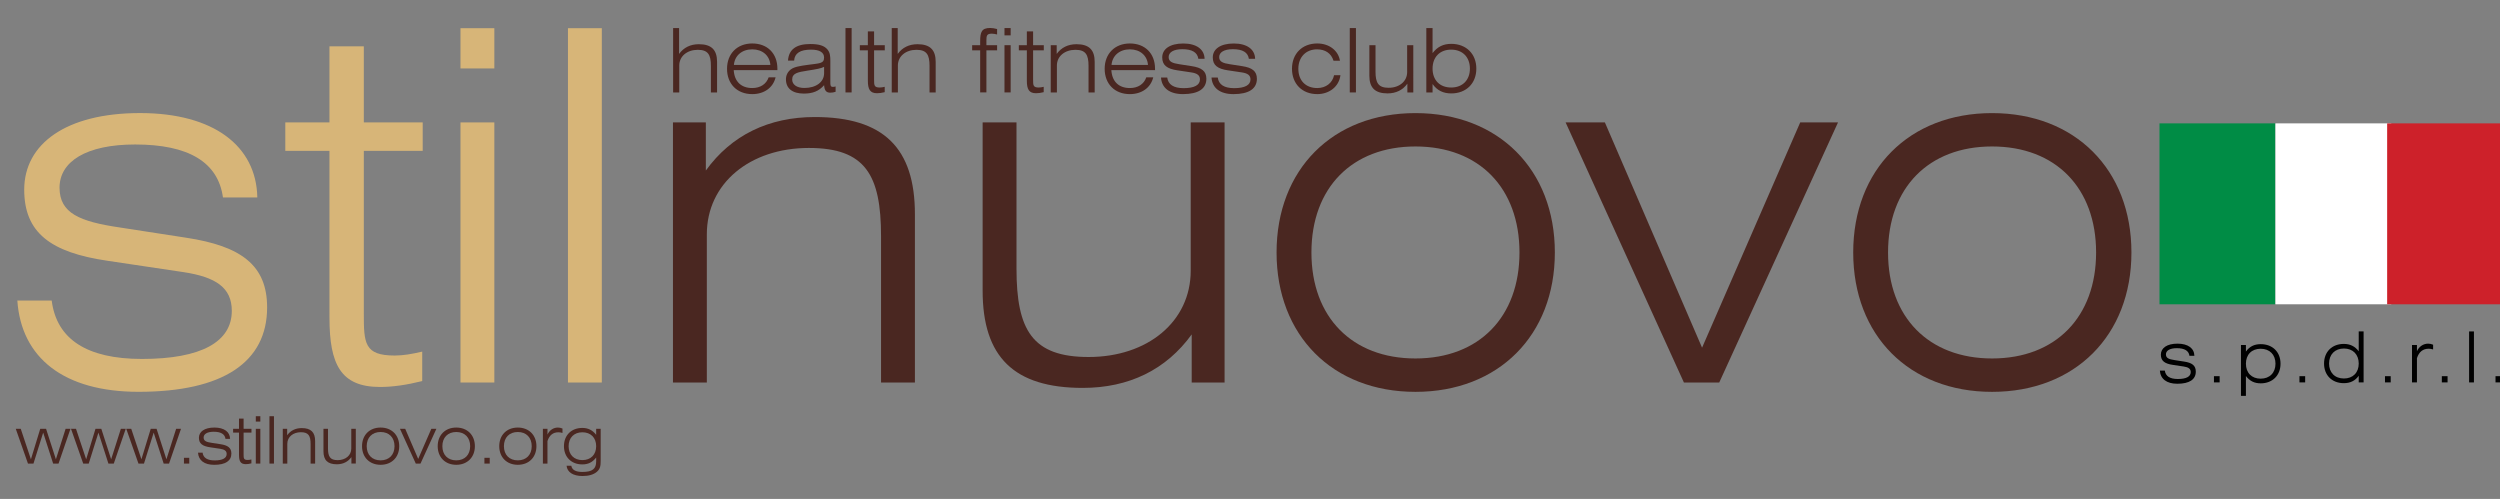 <?xml version="1.0" encoding="utf-8"?>
<!-- Generator: Adobe Illustrator 15.0.0, SVG Export Plug-In . SVG Version: 6.00 Build 0)  -->
<!DOCTYPE svg PUBLIC "-//W3C//DTD SVG 1.0//EN" "http://www.w3.org/TR/2001/REC-SVG-20010904/DTD/svg10.dtd">
<svg version="1.0" id="Livello_1" xmlns="http://www.w3.org/2000/svg" xmlns:xlink="http://www.w3.org/1999/xlink" x="0px" y="0px"
	 width="150px" height="29.938px" viewBox="0 0 150 29.938" enable-background="new 0 0 150 29.938" xml:space="preserve">
<rect x="0" y="0" width="150" height="29.938" fill="#808080" stroke="none"/>
<g>
	<g>
		<path fill="#D7B578" d="M3.102,18.033c0.294,2.327,2.12,3.504,5.417,3.504c3.563,0,5.389-1.029,5.389-2.885
			c0-1.384-0.942-2.031-2.915-2.327l-4.535-0.677c-3.416-0.5-5.005-1.678-5.005-4.27c0-2.738,2.502-4.594,6.949-4.594
			c4.417,0,6.979,1.973,7.037,5.065h-2.061c-0.294-2.121-2.061-3.18-5.271-3.18c-2.945,0-4.535,1.03-4.535,2.591
			c0,1.532,1.208,2.032,3.592,2.385l4.005,0.618c3.298,0.501,4.858,1.649,4.858,4.182c0,3.268-2.621,5.064-7.715,5.064
			c-4.476,0-7.037-2.031-7.272-5.478H3.102z"/>
		<path fill="#D7B578" d="M23.684,21.332c0.5,0,1.031-0.089,1.649-0.236v1.768c-0.942,0.234-1.767,0.354-2.532,0.354
			c-2.356,0-3.033-1.355-3.033-4.152V9.053h-2.65V7.345h2.65V2.781h2.061v4.564h3.533v1.708h-3.533V18.8
			C21.829,20.596,21.858,21.332,23.684,21.332z"/>
		<path fill="#D7B578" d="M27.629,1.692h2.031v2.415h-2.031V1.692z M27.629,7.345h2.031v15.606h-2.031V7.345z"/>
		<path fill="#D7B578" d="M34.077,1.692h2.032v21.259h-2.032V1.692z"/>
		<path fill="#4A2721" d="M40.378,7.345h1.973v2.886c1.531-2.12,3.769-3.209,6.537-3.209c4.122,0,6.007,1.854,6.007,5.83v10.1
			h-2.032v-8.775c0-3.68-0.942-5.3-4.329-5.3c-3.533,0-6.124,2.12-6.124,5.183v8.893h-2.032V7.345z"/>
		<path fill="#4A2721" d="M73.474,22.951h-1.972v-2.886c-1.532,2.12-3.77,3.209-6.538,3.209c-4.122,0-6.006-1.854-6.006-5.83V7.345
			h2.032v8.775c0,3.681,0.942,5.3,4.328,5.3c3.534,0,6.125-2.12,6.125-5.182V7.345h2.032V22.951z"/>
		<path fill="#4A2721" d="M84.928,6.786c4.976,0,8.363,3.386,8.363,8.363c0,4.976-3.388,8.362-8.363,8.362
			c-4.977,0-8.334-3.387-8.334-8.362C76.594,10.172,79.951,6.786,84.928,6.786z M84.928,21.508c3.828,0,6.241-2.503,6.241-6.359
			c0-3.858-2.413-6.361-6.241-6.361c-3.799,0-6.242,2.474-6.242,6.361C78.686,19.035,81.129,21.508,84.928,21.508z"/>
		<path fill="#4A2721" d="M93.937,7.345h2.356l5.831,13.516l5.889-13.516h2.268l-7.127,15.606h-2.119L93.937,7.345z"/>
		<path fill="#4A2721" d="M119.524,6.786c4.977,0,8.362,3.386,8.362,8.363c0,4.976-3.386,8.362-8.362,8.362
			c-4.976,0-8.331-3.387-8.331-8.362C111.193,10.172,114.549,6.786,119.524,6.786z M119.524,21.508c3.829,0,6.242-2.503,6.242-6.359
			c0-3.858-2.413-6.361-6.242-6.361c-3.798,0-6.241,2.474-6.241,6.361C113.283,19.035,115.727,21.508,119.524,21.508z"/>
	</g>
	<g>
		<path fill="#4A2721" d="M40.387,1.684h0.358v1.551c0.278-0.385,0.685-0.583,1.188-0.583c0.749,0,1.091,0.337,1.091,1.06v1.834
			h-0.37V3.952c0-0.668-0.171-0.963-0.786-0.963c-0.642,0-1.112,0.386-1.112,0.942v1.615h-0.369V1.684z"/>
		<path fill="#4A2721" d="M45.136,5.647c-0.915,0-1.514-0.615-1.514-1.52c0-0.903,0.609-1.519,1.514-1.519
			c0.904,0,1.508,0.594,1.508,1.514v0.085h-2.621c0.043,0.69,0.449,1.075,1.112,1.075c0.486,0,0.845-0.236,0.984-0.642h0.417
			C46.388,5.257,45.853,5.647,45.136,5.647z M46.222,3.898c-0.043-0.567-0.476-0.937-1.086-0.937c-0.621,0-1.054,0.375-1.102,0.937
			H46.222z"/>
		<path fill="#4A2721" d="M50.136,5.508c-0.101,0.032-0.208,0.053-0.315,0.053c-0.252,0-0.348-0.128-0.375-0.449
			c-0.32,0.363-0.69,0.503-1.214,0.503c-0.695,0-1.075-0.316-1.075-0.851c0-0.251,0.102-0.454,0.299-0.604
			c0.203-0.15,0.54-0.204,1.006-0.268c0.69-0.096,0.983-0.064,0.983-0.438c0-0.31-0.267-0.476-0.786-0.476
			c-0.647,0-0.984,0.219-1.011,0.658H47.28c0.043-0.663,0.486-0.995,1.332-0.995c0.514,0,0.845,0.09,1.043,0.337
			c0.155,0.192,0.166,0.412,0.166,0.695v1.257c0,0.187,0.005,0.283,0.155,0.283c0.042,0,0.096-0.005,0.16-0.026V5.508z
			 M48.467,4.235c-0.62,0.096-0.936,0.16-0.936,0.54c0,0.294,0.268,0.503,0.733,0.503c0.701,0,1.182-0.358,1.182-0.883V4.011
			C49.281,4.102,48.954,4.161,48.467,4.235z"/>
		<path fill="#4A2721" d="M50.729,1.684h0.369v3.862h-0.369V1.684z"/>
		<path fill="#4A2721" d="M52.783,5.251c0.091,0,0.187-0.016,0.3-0.043V5.53c-0.171,0.043-0.321,0.064-0.46,0.064
			c-0.428,0-0.551-0.246-0.551-0.754V3.021H51.59v-0.31h0.481V1.882h0.374v0.829h0.642v0.31h-0.642v1.77
			C52.446,5.118,52.451,5.251,52.783,5.251z"/>
		<path fill="#4A2721" d="M53.505,1.684h0.358v1.551c0.278-0.385,0.685-0.583,1.187-0.583c0.749,0,1.091,0.337,1.091,1.06v1.834
			h-0.369V3.952c0-0.668-0.171-0.963-0.786-0.963c-0.642,0-1.113,0.386-1.113,0.942v1.615h-0.369V1.684z"/>
		<path fill="#4A2721" d="M58.81,3.021h-0.481v-0.31h0.481V2.486c0-0.551,0.08-0.808,0.599-0.808c0.118,0,0.257,0.021,0.417,0.064
			v0.326c-0.113-0.027-0.214-0.048-0.315-0.048c-0.3,0-0.327,0.112-0.327,0.412v0.279h0.642v0.31h-0.642v2.524H58.81V3.021z"/>
		<path fill="#4A2721" d="M60.269,1.684h0.37v0.438h-0.37V1.684z M60.269,2.711h0.37v2.834h-0.37V2.711z"/>
		<path fill="#4A2721" d="M62.323,5.251c0.091,0,0.187-0.016,0.299-0.043V5.53c-0.171,0.043-0.321,0.064-0.46,0.064
			c-0.428,0-0.551-0.246-0.551-0.754V3.021H61.13v-0.31h0.481V1.882h0.375v0.829h0.642v0.31h-0.642v1.77
			C61.986,5.118,61.991,5.251,62.323,5.251z"/>
		<path fill="#4A2721" d="M63.044,2.711h0.358v0.524c0.278-0.385,0.685-0.583,1.188-0.583c0.749,0,1.091,0.337,1.091,1.06v1.834
			h-0.369V3.952c0-0.668-0.171-0.963-0.786-0.963c-0.642,0-1.112,0.386-1.112,0.942v1.615h-0.37V2.711z"/>
		<path fill="#4A2721" d="M67.793,5.647c-0.915,0-1.513-0.615-1.513-1.52c0-0.903,0.609-1.519,1.513-1.519
			c0.904,0,1.509,0.594,1.509,1.514v0.085h-2.621c0.043,0.69,0.449,1.075,1.112,1.075c0.487,0,0.845-0.236,0.984-0.642h0.417
			C69.045,5.257,68.511,5.647,67.793,5.647z M68.879,3.898c-0.043-0.567-0.476-0.937-1.086-0.937c-0.62,0-1.054,0.375-1.102,0.937
			H68.879z"/>
		<path fill="#4A2721" d="M70.034,4.652c0.053,0.422,0.385,0.637,0.984,0.637c0.647,0,0.979-0.187,0.979-0.524
			c0-0.251-0.171-0.369-0.529-0.422l-0.824-0.123c-0.621-0.091-0.91-0.305-0.91-0.775c0-0.498,0.455-0.835,1.263-0.835
			c0.802,0,1.268,0.359,1.278,0.92h-0.374c-0.054-0.385-0.375-0.578-0.958-0.578c-0.535,0-0.824,0.188-0.824,0.471
			c0,0.278,0.22,0.369,0.653,0.433L71.5,3.968c0.599,0.091,0.882,0.299,0.882,0.759c0,0.594-0.476,0.92-1.401,0.92
			c-0.813,0-1.278-0.369-1.321-0.995H70.034z"/>
		<path fill="#4A2721" d="M73.066,4.652c0.054,0.422,0.385,0.637,0.984,0.637c0.647,0,0.979-0.187,0.979-0.524
			c0-0.251-0.171-0.369-0.529-0.422l-0.824-0.123c-0.621-0.091-0.909-0.305-0.909-0.775c0-0.498,0.454-0.835,1.262-0.835
			c0.802,0,1.268,0.359,1.278,0.92h-0.375c-0.053-0.385-0.374-0.578-0.958-0.578c-0.535,0-0.823,0.188-0.823,0.471
			c0,0.278,0.219,0.369,0.652,0.433l0.727,0.113c0.599,0.091,0.883,0.299,0.883,0.759c0,0.594-0.476,0.92-1.402,0.92
			c-0.813,0-1.278-0.369-1.321-0.995H73.066z"/>
		<path fill="#4A2721" d="M80.426,4.513c-0.081,0.669-0.654,1.134-1.391,1.134c-0.904,0-1.516-0.615-1.516-1.52
			c0-0.903,0.611-1.519,1.516-1.519c0.721,0,1.266,0.428,1.363,1.038h-0.386c-0.138-0.444-0.491-0.685-0.989-0.685
			c-0.662,0-1.122,0.46-1.122,1.166c0,0.707,0.442,1.156,1.134,1.156c0.518,0,0.914-0.305,1.01-0.771H80.426z"/>
		<path fill="#4A2721" d="M80.986,1.684h0.37v3.862h-0.37V1.684z"/>
		<path fill="#4A2721" d="M84.799,5.546h-0.357V5.021c-0.278,0.385-0.686,0.583-1.188,0.583c-0.748,0-1.092-0.336-1.092-1.059V2.711
			h0.369v1.593c0,0.669,0.172,0.963,0.786,0.963c0.643,0,1.112-0.385,1.112-0.942V2.711h0.369V5.546z"/>
		<path fill="#4A2721" d="M85.579,1.684h0.375v1.503c0.295-0.385,0.646-0.556,1.122-0.556c0.894,0,1.504,0.599,1.504,1.487
			c0,0.888-0.61,1.487-1.504,1.487c-0.485,0-0.845-0.177-1.122-0.562v0.503h-0.375V1.684z M87.07,5.251
			c0.686,0,1.124-0.449,1.124-1.134c0-0.685-0.438-1.139-1.124-1.139c-0.684,0-1.116,0.449-1.116,1.139S86.387,5.251,87.07,5.251z"
			/>
	</g>
	<g>
		<path d="M129.89,22.236c0.043,0.335,0.304,0.504,0.78,0.504c0.512,0,0.774-0.148,0.774-0.415c0-0.198-0.137-0.292-0.419-0.334
			l-0.654-0.098c-0.489-0.071-0.719-0.24-0.719-0.614c0-0.394,0.359-0.66,0.999-0.66c0.635,0,1.004,0.283,1.012,0.729h-0.296
			c-0.042-0.305-0.297-0.457-0.757-0.457c-0.425,0-0.654,0.148-0.654,0.372c0,0.221,0.174,0.293,0.518,0.343l0.575,0.089
			c0.476,0.072,0.699,0.237,0.699,0.602c0,0.47-0.377,0.728-1.11,0.728c-0.642,0-1.011-0.291-1.045-0.787H129.89z"/>
		<path d="M132.837,22.571h0.341v0.373h-0.341V22.571z"/>
		<path d="M134.458,20.7h0.297v0.393c0.223-0.304,0.499-0.444,0.889-0.444c0.715,0,1.188,0.475,1.188,1.174
			c0,0.698-0.481,1.177-1.188,1.177c-0.378,0-0.656-0.135-0.889-0.44v1.19h-0.297V20.7z M135.64,22.72
			c0.541,0,0.889-0.356,0.889-0.897c0-0.543-0.348-0.898-0.889-0.898c-0.543,0-0.885,0.352-0.885,0.898
			C134.755,22.368,135.097,22.72,135.64,22.72z"/>
		<path d="M137.967,22.571h0.343v0.373h-0.343V22.571z"/>
		<path d="M141.816,22.944h-0.293v-0.398c-0.219,0.305-0.507,0.444-0.895,0.444c-0.707,0-1.185-0.474-1.185-1.177
			s0.478-1.178,1.185-1.178c0.377,0,0.658,0.137,0.895,0.44v-1.19h0.293V22.944z M140.635,20.911c-0.543,0-0.891,0.359-0.891,0.902
			c0,0.542,0.348,0.897,0.891,0.897c0.541,0,0.889-0.352,0.889-0.897C141.523,21.267,141.176,20.911,140.635,20.911z"/>
		<path d="M143.099,22.571h0.343v0.373h-0.343V22.571z"/>
		<path d="M144.72,22.944V20.7h0.297v0.372c0.13-0.288,0.389-0.453,0.673-0.453c0.097,0,0.194,0.021,0.297,0.063v0.284
			c-0.103-0.03-0.186-0.043-0.263-0.043c-0.352,0-0.585,0.19-0.707,0.567v1.453H144.72z"/>
		<path d="M146.51,22.571h0.344v0.373h-0.344V22.571z"/>
		<path d="M148.146,19.886h0.29v3.059h-0.29V19.886z"/>
		<path d="M149.731,22.571h0.344v0.373h-0.344V22.571z"/>
	</g>
	<g>
		<path fill="#4A2721" d="M0.946,25.729h0.299l0.61,1.83l0.559-1.83h0.35l0.59,1.83l0.583-1.83h0.291l-0.716,2.086H3.189
			l-0.598-1.858l-0.583,1.858h-0.33L0.946,25.729z"/>
		<path fill="#4A2721" d="M4.261,25.729H4.56l0.61,1.83l0.559-1.83h0.35l0.59,1.83l0.583-1.83h0.292l-0.717,2.086H6.505
			l-0.599-1.858l-0.582,1.858H4.993L4.261,25.729z"/>
		<path fill="#4A2721" d="M7.576,25.729h0.299l0.61,1.83l0.559-1.83h0.351l0.59,1.83l0.583-1.83h0.292l-0.717,2.086H9.82
			l-0.599-1.858l-0.582,1.858H8.308L7.576,25.729z"/>
		<path fill="#4A2721" d="M11.037,27.468h0.319v0.347h-0.319V27.468z"/>
		<path fill="#4A2721" d="M12.155,27.157c0.039,0.311,0.283,0.468,0.724,0.468c0.477,0,0.721-0.138,0.721-0.386
			c0-0.185-0.126-0.271-0.39-0.312l-0.606-0.09c-0.456-0.066-0.669-0.225-0.669-0.57c0-0.366,0.334-0.614,0.929-0.614
			c0.591,0,0.933,0.264,0.941,0.677h-0.276c-0.039-0.283-0.275-0.425-0.705-0.425c-0.394,0-0.606,0.138-0.606,0.347
			c0,0.204,0.162,0.271,0.48,0.318l0.536,0.082c0.441,0.067,0.649,0.221,0.649,0.56c0,0.437-0.351,0.677-1.031,0.677
			c-0.598,0-0.941-0.271-0.972-0.731H12.155z"/>
		<path fill="#4A2721" d="M14.864,27.598c0.067,0,0.138-0.012,0.22-0.031v0.235c-0.126,0.032-0.236,0.048-0.339,0.048
			c-0.314,0-0.405-0.182-0.405-0.555v-1.339h-0.354v-0.228h0.354v-0.61h0.276v0.61h0.472v0.228h-0.472v1.303
			C14.616,27.499,14.62,27.598,14.864,27.598z"/>
		<path fill="#4A2721" d="M15.348,24.973h0.272v0.322h-0.272V24.973z M15.348,25.729h0.272v2.086h-0.272V25.729z"/>
		<path fill="#4A2721" d="M16.167,24.973h0.271v2.842h-0.271V24.973z"/>
		<path fill="#4A2721" d="M16.966,25.729h0.264v0.385c0.205-0.283,0.504-0.429,0.875-0.429c0.551,0,0.803,0.248,0.803,0.779v1.351
			h-0.272v-1.174c0-0.492-0.125-0.708-0.579-0.708c-0.472,0-0.818,0.283-0.818,0.692v1.189h-0.272V25.729z"/>
		<path fill="#4A2721" d="M21.348,27.814h-0.264v-0.387c-0.205,0.283-0.503,0.43-0.874,0.43c-0.551,0-0.802-0.248-0.802-0.779v-1.35
			h0.271V26.9c0,0.492,0.126,0.709,0.579,0.709c0.473,0,0.819-0.283,0.819-0.693v-1.188h0.271V27.814z"/>
		<path fill="#4A2721" d="M22.836,25.653c0.666,0,1.118,0.453,1.118,1.118c0,0.664-0.452,1.117-1.118,1.117
			c-0.665,0-1.114-0.453-1.114-1.117C21.722,26.106,22.171,25.653,22.836,25.653z M22.836,27.621c0.512,0,0.835-0.335,0.835-0.85
			c0-0.516-0.323-0.851-0.835-0.851c-0.507,0-0.834,0.331-0.834,0.851S22.329,27.621,22.836,27.621z"/>
		<path fill="#4A2721" d="M23.998,25.729h0.315l0.779,1.806l0.788-1.806h0.303l-0.953,2.086h-0.283L23.998,25.729z"/>
		<path fill="#4A2721" d="M27.376,25.653c0.665,0,1.117,0.453,1.117,1.118c0,0.664-0.453,1.117-1.117,1.117
			c-0.665,0-1.114-0.453-1.114-1.117C26.262,26.106,26.711,25.653,27.376,25.653z M27.376,27.621c0.512,0,0.834-0.335,0.834-0.85
			c0-0.516-0.322-0.851-0.834-0.851c-0.508,0-0.834,0.331-0.834,0.851S26.868,27.621,27.376,27.621z"/>
		<path fill="#4A2721" d="M29.065,27.468h0.318v0.347h-0.318V27.468z"/>
		<path fill="#4A2721" d="M31.069,25.653c0.665,0,1.117,0.453,1.117,1.118c0,0.664-0.452,1.117-1.117,1.117
			c-0.666,0-1.114-0.453-1.114-1.117C29.955,26.106,30.403,25.653,31.069,25.653z M31.069,27.621c0.511,0,0.834-0.335,0.834-0.85
			c0-0.516-0.323-0.851-0.834-0.851c-0.508,0-0.834,0.331-0.834,0.851S30.561,27.621,31.069,27.621z"/>
		<path fill="#4A2721" d="M32.573,27.814v-2.086h0.276v0.346c0.122-0.268,0.362-0.421,0.625-0.421c0.09,0,0.181,0.02,0.275,0.059
			v0.264c-0.094-0.027-0.173-0.039-0.244-0.039c-0.327,0-0.543,0.177-0.657,0.527v1.351H32.573z"/>
		<path fill="#4A2721" d="M35.797,28.321c-0.2,0.161-0.48,0.24-0.846,0.24c-0.579,0-0.921-0.24-0.957-0.617h0.284
			c0.039,0.248,0.259,0.373,0.665,0.373c0.603,0,0.827-0.185,0.827-0.634v-0.231c-0.224,0.287-0.48,0.413-0.831,0.413
			c-0.657,0-1.102-0.44-1.102-1.094s0.445-1.095,1.102-1.095c0.347,0,0.614,0.133,0.831,0.414v-0.362h0.271v1.928
			C36.041,27.944,36.013,28.148,35.797,28.321z M34.943,25.937c-0.504,0-0.826,0.331-0.826,0.835c0,0.503,0.322,0.834,0.826,0.834
			s0.827-0.327,0.827-0.834C35.77,26.264,35.447,25.937,34.943,25.937z"/>
	</g>
	<rect x="129.569" y="7.402" fill="#008C45" width="6.955" height="10.855"/>
	<rect x="136.524" y="7.402" fill="#FFFFFF" width="6.953" height="10.855"/>
	<rect x="143.229" y="7.402" fill="#CD212A" width="6.953" height="10.855"/>
</g>
</svg>
